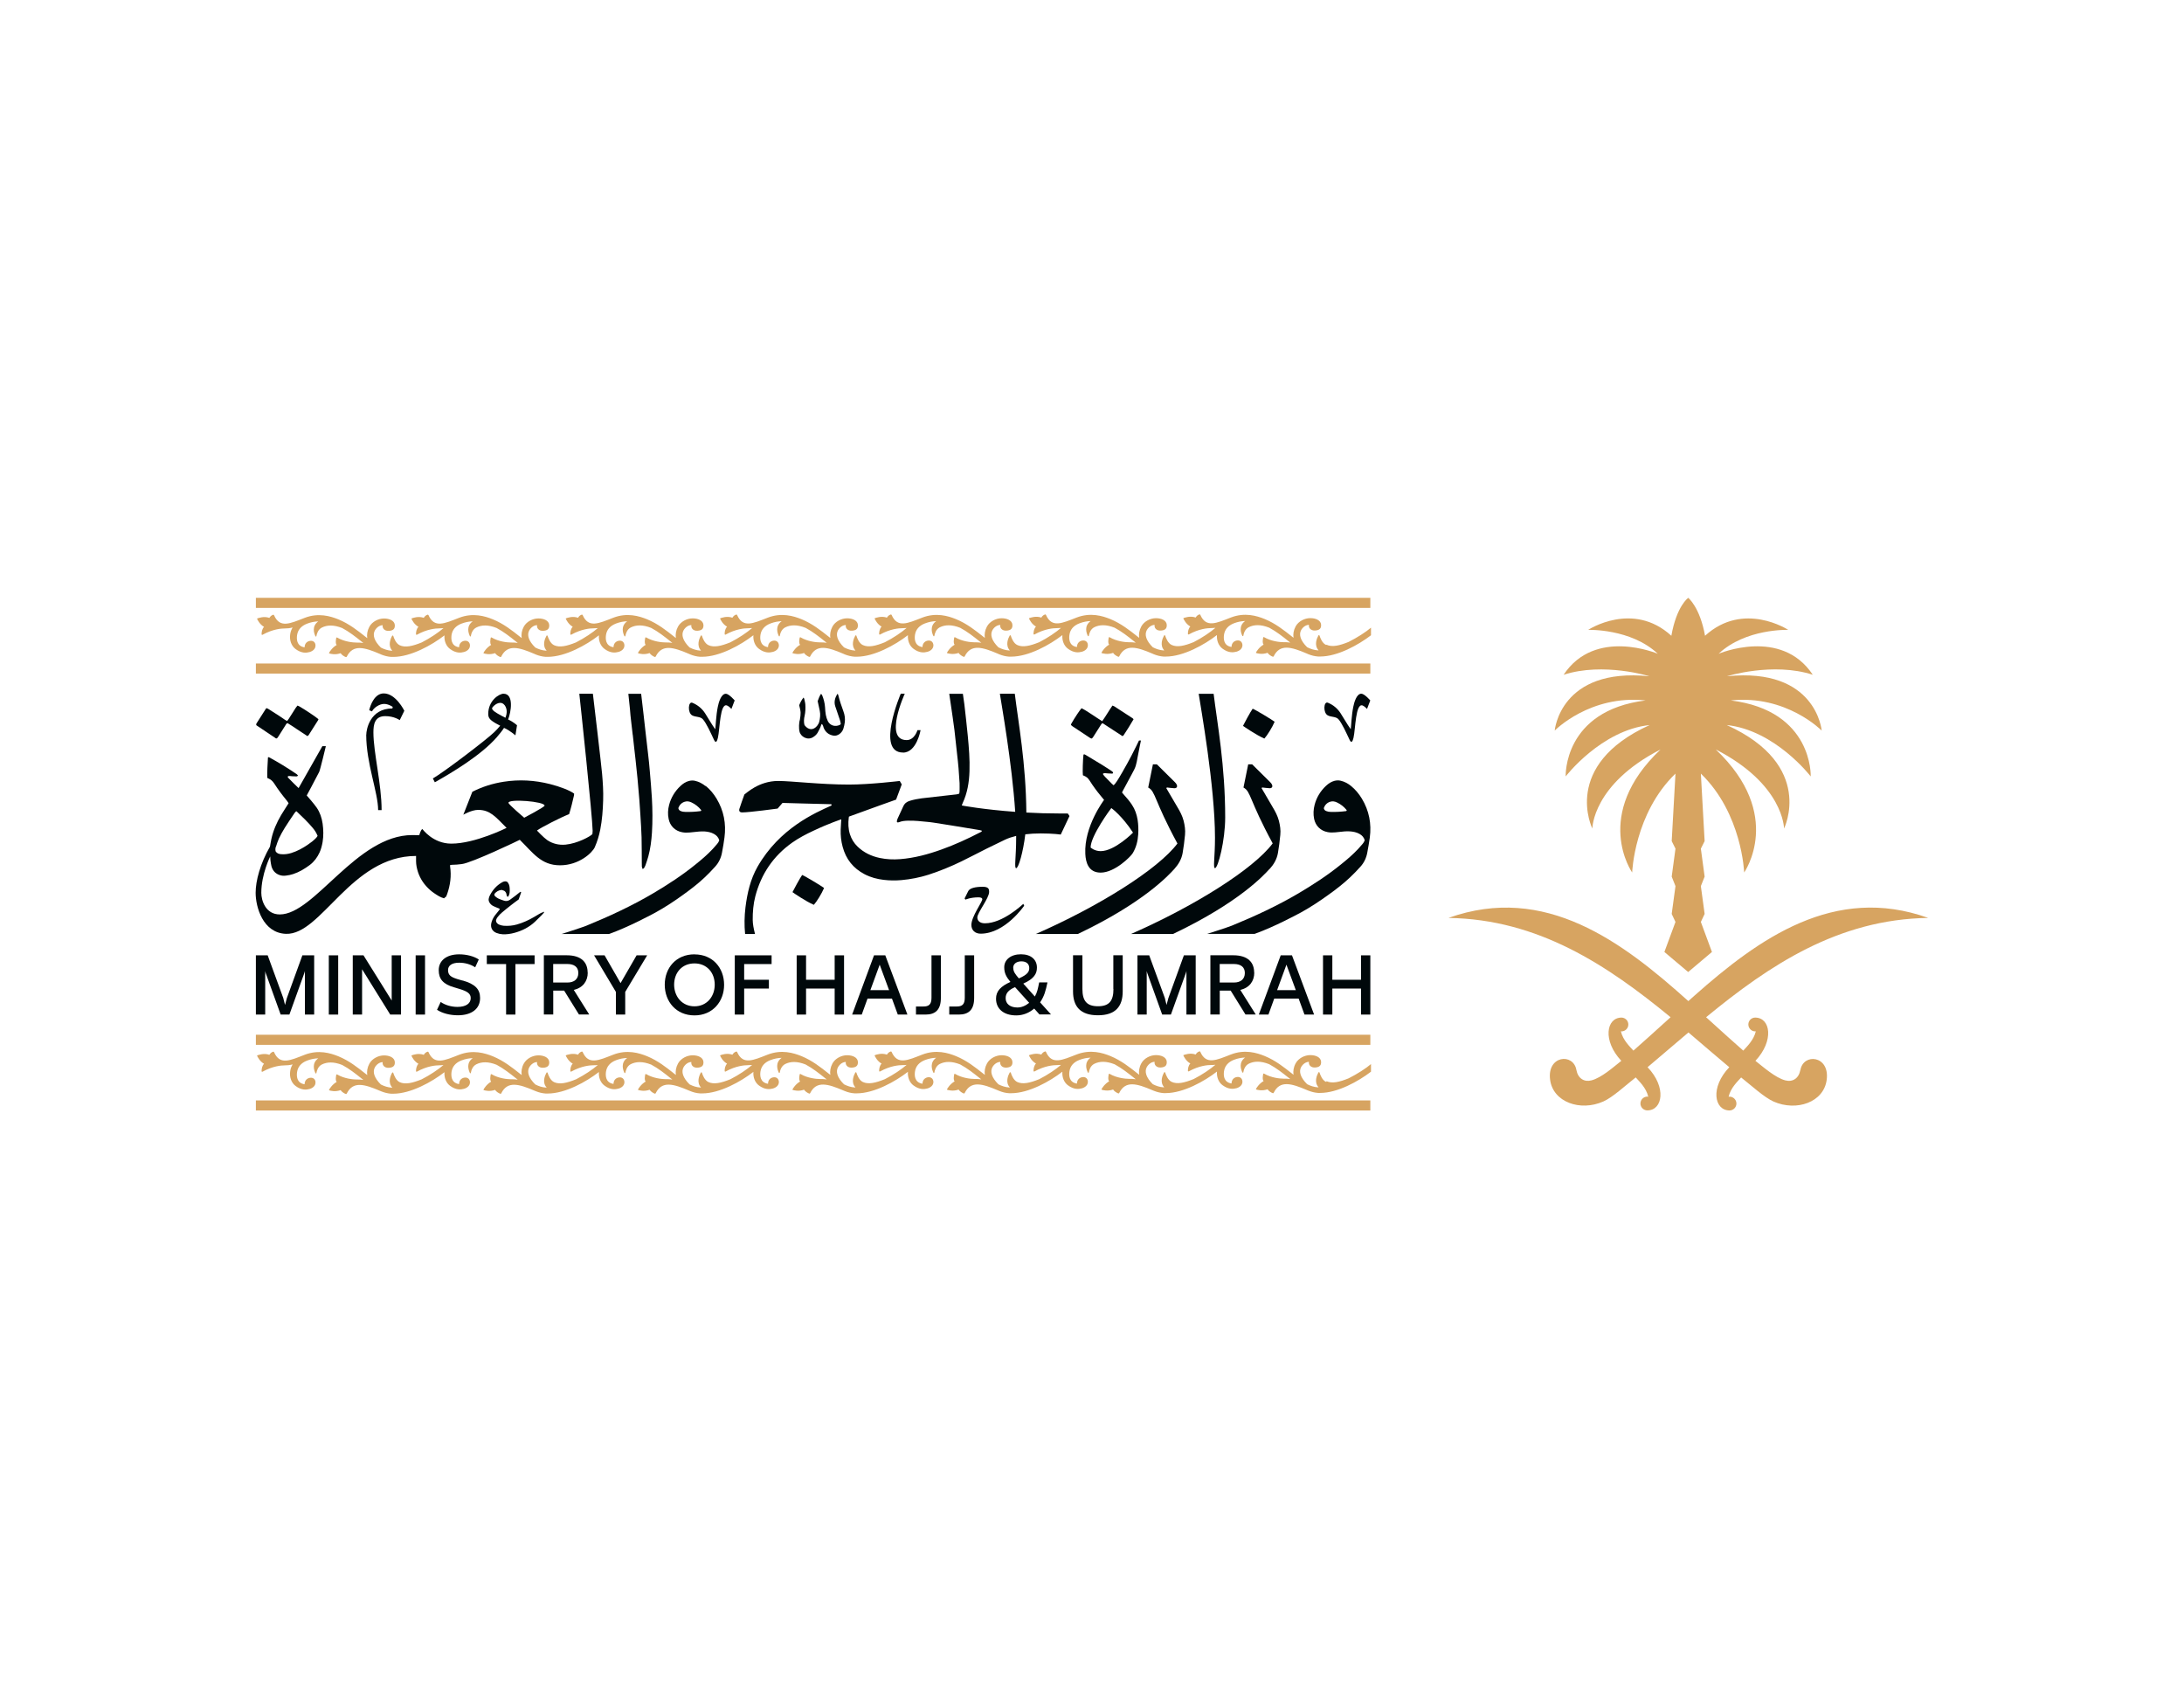 <?xml version="1.0" encoding="UTF-8"?>
<svg id="Layer_1" xmlns="http://www.w3.org/2000/svg" version="1.1" viewBox="0 0 370.17 289.53">
  <!-- Generator: Adobe Illustrator 29.8.2, SVG Export Plug-In . SVG Version: 2.1.1 Build 3)  -->
  <defs>
    <style>
      .st0, .st1 {
        fill-rule: evenodd;
      }

      .st0, .st2 {
        fill: #00080b;
      }

      .st3, .st1 {
        fill: #d7a461;
      }
    </style>
  </defs>
  <g>
    <rect class="st3" x="43.37" y="186.5" width="188.89" height="1.71"/>
    <rect class="st3" x="43.37" y="175.37" width="188.89" height="1.71"/>
    <path class="st1" d="M224.8,183.35h-.07c-.62-.29-.95-1.15-1.08-1.57-.03-.09-.15-.1-.19-.02-.26.47-.78,1.64.03,2.52h-.13c-.63-.04-1.22-.23-1.81-.53-1.15-1.13-1.43-2.14-1.02-2.9.3-.53.82-.89,1.33-.89-.1.49.29,1,1.03.96s1.08-.34,1.02-1.02c-.07-.71-.89-1.08-1.83-1.08s-2,.52-2.48,1.4c-.36.67-.45,1.34-.36,1.93-.1-.08-.21-.17-.32-.25-1.29-1.02-2.74-2.18-4.57-2.93-1.33-.54-3.37-1.16-5.71-.26-2.48.96-4.21,1.82-5.2-.45-.03-.07-.1-.1-.16-.07-.27.1-.45.24-.63.53-.9-.33-1.86.02-2.06.1-.02,0-.04.04-.02.06.08.18.45.95,1.18,1.36-.3.3-.42.81-.41,1.24,0,.08.09.13.16.09,1.75-.97,3.21-1.07,3.74-1.07.26,0,.5-.01.76-.04-.88.75-2.22,1.67-3.69,2.42-1.56.63-2.79.92-3.74.47-.62-.3-.95-1.16-1.08-1.57-.03-.09-.15-.1-.19-.02-.26.47-.78,1.64.03,2.52h-.13c-.63-.04-1.22-.23-1.81-.53-1.15-1.13-1.43-2.14-1.02-2.9.3-.53.82-.89,1.33-.89-.1.49.29,1,1.03.96s1.08-.34,1.02-1.02c-.07-.71-.89-1.08-1.83-1.08s-2,.52-2.48,1.4c-.36.67-.45,1.34-.36,1.93-.1-.08-.21-.17-.32-.25-1.29-1.02-2.75-2.18-4.57-2.93-1.33-.54-3.36-1.16-5.71-.26-2.48.96-4.21,1.82-5.2-.44-.03-.07-.1-.1-.16-.07-.27.1-.45.24-.63.53-.9-.33-1.86.02-2.06.1-.02,0-.03.04-.02.06.08.19.44.95,1.18,1.36-.3.3-.42.81-.42,1.25,0,.08.09.13.16.09,1.75-.97,3.21-1.07,3.74-1.07.26,0,.5-.02.76-.04-.88.75-2.22,1.67-3.69,2.42-1.56.63-2.79.92-3.74.47-.62-.3-.95-1.16-1.08-1.57-.02-.09-.14-.1-.19-.02-.26.47-.78,1.64.03,2.52h-.13c-.63-.04-1.22-.23-1.81-.53-1.15-1.14-1.43-2.14-1.02-2.9.29-.53.82-.89,1.34-.89-.1.49.29,1,1.03.96s1.08-.34,1.02-1.02c-.07-.71-.89-1.08-1.83-1.08s-2,.52-2.48,1.4c-.36.67-.45,1.33-.36,1.93-.1-.08-.22-.17-.32-.25-1.29-1.02-2.74-2.18-4.57-2.93-1.33-.54-3.37-1.16-5.71-.26-2.48.96-4.21,1.82-5.2-.45-.03-.07-.1-.1-.17-.07-.27.1-.45.24-.63.53-.9-.33-1.86.01-2.06.1-.02,0-.03.04-.02.06.08.19.45.95,1.18,1.36-.3.3-.42.81-.42,1.24,0,.08.09.13.16.09,1.75-.97,3.21-1.07,3.74-1.07.26,0,.5-.01.76-.04-.87.75-2.22,1.67-3.69,2.42-1.56.63-2.79.92-3.74.47-.62-.3-.95-1.16-1.08-1.57-.02-.09-.14-.1-.19-.02-.26.47-.78,1.64.03,2.52h-.13c-.63-.04-1.22-.23-1.81-.53-1.15-1.13-1.43-2.14-1.02-2.9.3-.53.82-.89,1.33-.89-.11.49.28,1,1.02.96s1.08-.34,1.02-1.02c-.07-.71-.89-1.08-1.83-1.08s-2,.52-2.48,1.4c-.36.67-.45,1.33-.36,1.93-.1-.08-.22-.17-.32-.25-1.29-1.02-2.74-2.18-4.57-2.93-1.33-.54-3.37-1.16-5.71-.26-2.48.96-4.21,1.82-5.2-.44-.03-.07-.1-.1-.17-.07-.27.1-.45.24-.63.53-.91-.33-1.86.01-2.06.1-.02,0-.03.04-.02.06.08.19.44.95,1.18,1.36-.3.3-.42.81-.41,1.24,0,.08.09.13.16.09,1.75-.97,3.21-1.07,3.74-1.07.26,0,.5-.02.76-.04-.88.75-2.22,1.67-3.69,2.42-1.56.63-2.79.92-3.74.47-.62-.3-.96-1.16-1.08-1.57-.03-.09-.15-.1-.19-.02-.26.47-.77,1.64.03,2.52h-.13c-.63-.04-1.22-.23-1.81-.53-1.15-1.14-1.43-2.14-1.02-2.9.3-.53.82-.89,1.33-.89-.1.49.29,1,1.02.96.74-.04,1.08-.34,1.02-1.02-.07-.71-.89-1.08-1.83-1.08s-2,.52-2.48,1.4c-.36.67-.45,1.33-.36,1.93-.1-.08-.21-.17-.32-.25-1.29-1.02-2.74-2.18-4.57-2.93-1.33-.54-3.37-1.16-5.71-.26-2.48.96-4.21,1.82-5.2-.45-.03-.07-.1-.1-.16-.07-.27.1-.45.24-.62.53-.91-.33-1.86.02-2.06.1-.02,0-.03.04-.02.06.08.18.45.95,1.18,1.36-.3.3-.42.81-.41,1.25,0,.08.09.13.16.09,1.75-.97,3.21-1.07,3.74-1.07.26,0,.5-.01.76-.04-.87.75-2.22,1.67-3.69,2.42-1.56.63-2.79.92-3.74.47-.62-.3-.95-1.16-1.08-1.57-.03-.09-.15-.1-.19-.02-.26.47-.78,1.64.03,2.52h-.13c-.63-.04-1.22-.23-1.8-.53-1.15-1.13-1.44-2.14-1.02-2.9.3-.53.82-.89,1.33-.89-.1.49.29,1,1.03.96s1.08-.34,1.02-1.02c-.07-.71-.89-1.08-1.83-1.08s-2,.52-2.48,1.4c-.36.67-.45,1.34-.35,1.94-.1-.08-.21-.17-.32-.25-1.29-1.02-2.74-2.18-4.57-2.93-1.33-.54-3.37-1.16-5.71-.26-2.48.96-4.21,1.82-5.2-.45-.03-.07-.1-.1-.17-.07-.27.1-.45.24-.63.53-.9-.33-1.86.01-2.06.1-.02,0-.03.04-.02.06.08.19.44.95,1.18,1.36-.3.3-.42.81-.42,1.24,0,.08.09.13.16.09,1.75-.97,3.21-1.07,3.74-1.07.26,0,.51-.02.76-.05-.88.75-2.22,1.67-3.69,2.42-1.56.63-2.79.92-3.74.48-.62-.3-.95-1.16-1.08-1.57-.03-.09-.14-.1-.19-.02-.27.47-.78,1.64.03,2.52h-.13c-.63-.04-1.22-.23-1.81-.53-1.15-1.13-1.43-2.14-1.02-2.9.3-.53.82-.89,1.33-.89-.1.49.29,1,1.03.96s1.08-.34,1.02-1.02c-.07-.71-.89-1.08-1.83-1.08s-2,.52-2.48,1.4c-.36.67-.45,1.33-.36,1.93-.1-.08-.21-.17-.32-.25-1.29-1.02-2.74-2.18-4.57-2.93-1.33-.54-3.37-1.16-5.71-.26-2.48.96-4.21,1.82-5.2-.45-.03-.07-.1-.1-.16-.07-.27.1-.45.24-.63.53-.9-.33-1.86.02-2.06.1-.02,0-.03.04-.02.06.08.18.45.95,1.18,1.36-.3.3-.42.81-.42,1.25,0,.08.09.13.16.09,1.75-.97,3.21-1.07,3.74-1.07.47,0,.9-.04,1.36-.17-.21.36-.36.75-.41,1.16-.15.99.2,1.98.93,2.51,1,.73,1.79.65,2.35.5.56-.16,1.02-.54,1.01-1.12,0-.5-.37-.88-.97-.77-.41.07-.87.39-.88,1.09-1.41-.21-1.36-1.49-1.27-2.09.13-.85.67-1.53,1.68-1.92.67-.26,1.31-.37,1.91-.39-1.13.81-.73,2-.48,2.52.04.07.15.06.16-.02.07-.39.27-1.12.92-1.45.87-.44,2.01-.5,3.46.08,1.21.65,2.25,1.47,3.26,2.28.1.08.21.17.32.25-.4-.07-.76-.07-1.18-.07-.53,0-2.05-.13-3.26-.85-.07-.04-.15,0-.16.09-.07.46-.15.9.08,1.17-.73.41-1.23,1.17-1.3,1.36,0,.02,0,.05.02.06.21.08,1.04.3,1.95-.03.17.29.6.56.88.66.07.02.13,0,.16-.08,1.06-2.16,3.02-1.57,5.6-.47.09.04.18.08.27.11.53.21,1.07.35,1.65.39h.36c2.98,0,6.57-2.01,8.68-3.65-.07.93.27,1.82.96,2.32,1,.73,1.79.65,2.35.5.56-.16,1.02-.54,1.01-1.12-.01-.5-.37-.88-.97-.77-.41.07-.87.39-.87,1.09-1.41-.21-1.36-1.49-1.28-2.09.13-.85.67-1.54,1.68-1.92.67-.26,1.31-.37,1.91-.39-1.14.81-.73,2-.48,2.52.04.07.15.06.16-.02.06-.39.27-1.12.92-1.45.87-.44,2.01-.5,3.45.08,1.21.65,2.25,1.47,3.26,2.27.1.08.22.17.32.25-.4-.07-.76-.07-1.18-.07-.53,0-2.05-.13-3.25-.85-.07-.04-.15,0-.16.09-.07.46-.15.9.08,1.17-.73.41-1.23,1.17-1.3,1.36,0,.02,0,.05.02.06.21.08,1.04.3,1.95-.03.17.29.6.56.88.66.07.02.13,0,.16-.07,1.06-2.16,3.02-1.57,5.6-.47.09.04.18.08.27.11.53.21,1.07.35,1.65.39h.36c2.99,0,6.57-2.01,8.68-3.65-.08.93.27,1.82.96,2.32,1,.73,1.79.65,2.35.5.56-.16,1.02-.54,1.01-1.12-.02-.5-.37-.88-.97-.77-.41.07-.87.39-.88,1.09-1.41-.21-1.36-1.49-1.27-2.09.13-.85.67-1.53,1.68-1.92.67-.26,1.31-.37,1.91-.39-1.13.81-.73,2-.47,2.52.04.08.16.06.16-.02.07-.39.27-1.12.92-1.45.87-.44,2.01-.5,3.46.08,1.21.65,2.25,1.47,3.26,2.28.1.08.22.17.32.25-.4-.07-.76-.07-1.18-.07-.53,0-2.05-.13-3.26-.85-.07-.04-.15,0-.16.09-.07.46-.15.9.08,1.17-.73.41-1.23,1.17-1.3,1.36,0,.02,0,.05.02.06.21.08,1.05.3,1.95-.03.17.29.6.56.87.66.07.02.13,0,.16-.07,1.06-2.16,3.02-1.57,5.6-.47.09.04.18.08.27.11.53.22,1.07.35,1.65.39h.36c2.98,0,6.57-2.01,8.68-3.65-.07.93.27,1.82.96,2.32,1,.73,1.79.65,2.35.5.56-.16,1.02-.54,1.01-1.12-.02-.5-.37-.88-.97-.77-.41.07-.87.39-.87,1.09-1.41-.22-1.37-1.49-1.28-2.09.13-.85.67-1.54,1.68-1.92.67-.26,1.31-.37,1.91-.39-1.13.81-.73,2-.48,2.52.04.07.15.06.16-.02.06-.39.27-1.12.92-1.45.87-.44,2.01-.5,3.46.08,1.21.65,2.25,1.48,3.26,2.28.1.08.22.17.32.25-.4-.07-.76-.07-1.18-.07-.53,0-2.05-.13-3.25-.84-.07-.05-.15,0-.16.09-.08.46-.15.9.08,1.17-.73.41-1.23,1.17-1.3,1.36,0,.02,0,.05.02.06.21.08,1.04.3,1.95-.03.17.29.6.56.87.66.07.02.13,0,.16-.07,1.06-2.16,3.02-1.57,5.6-.47.09.04.18.08.27.11.53.22,1.08.35,1.66.39h.36c2.98,0,6.57-2.01,8.68-3.65-.07.93.27,1.82.96,2.32,1,.73,1.79.65,2.35.5.56-.16,1.02-.54,1.01-1.12-.02-.5-.37-.87-.97-.77-.41.08-.87.39-.88,1.09-1.41-.22-1.36-1.49-1.27-2.09.13-.85.67-1.53,1.68-1.92.67-.26,1.31-.37,1.91-.39-1.13.81-.73,2-.47,2.52.04.07.16.06.16-.02.07-.39.27-1.12.92-1.45.87-.44,2.01-.5,3.46.08,1.21.65,2.25,1.48,3.26,2.28.1.08.22.17.32.25-.4-.07-.76-.07-1.18-.07-.54,0-2.05-.13-3.26-.85-.07-.04-.15,0-.16.09-.07.46-.15.9.08,1.17-.73.41-1.23,1.17-1.3,1.36,0,.02,0,.05.02.06.21.08,1.05.3,1.95-.03.17.29.6.56.87.66.07.02.13,0,.16-.07,1.06-2.16,3.02-1.57,5.6-.47.09.04.18.08.27.11.53.22,1.07.35,1.65.39h.36c2.98,0,6.57-2.01,8.68-3.65-.07.93.27,1.82.96,2.32,1,.73,1.79.65,2.35.5.56-.16,1.02-.54,1.01-1.12,0-.5-.37-.88-.97-.77-.41.07-.87.39-.88,1.09-1.41-.22-1.36-1.49-1.27-2.09.13-.85.66-1.53,1.68-1.92.67-.26,1.31-.37,1.91-.39-1.13.81-.73,2-.47,2.52.04.07.16.06.16-.02.07-.39.27-1.12.92-1.45.87-.44,2.01-.5,3.46.08,1.21.65,2.25,1.48,3.26,2.28.1.08.22.17.32.25-.4-.07-.76-.07-1.18-.07-.53,0-2.05-.13-3.25-.84-.07-.04-.15,0-.16.09-.07.46-.15.9.08,1.17-.73.41-1.23,1.17-1.3,1.36,0,.02,0,.05.02.06.21.08,1.05.3,1.95-.03.17.29.6.56.88.66.07.02.13,0,.16-.08,1.06-2.16,3.02-1.57,5.6-.47.09.04.18.08.27.11.53.21,1.07.35,1.65.39h.36c2.98,0,6.57-2.01,8.68-3.65-.07.93.27,1.82.96,2.32,1,.73,1.79.65,2.35.5.56-.16,1.02-.54,1.01-1.12-.02-.5-.37-.88-.97-.77-.41.07-.87.39-.88,1.09-1.41-.22-1.36-1.49-1.27-2.09.13-.85.67-1.53,1.67-1.92.67-.26,1.31-.37,1.91-.39-1.13.81-.73,2-.47,2.52.04.07.15.06.16-.02.06-.39.27-1.12.92-1.45.87-.44,2.01-.5,3.46.08,1.21.65,2.25,1.47,3.26,2.27.1.08.22.17.32.25-.4-.07-.76-.07-1.18-.07-.53,0-2.05-.13-3.26-.85-.07-.04-.15,0-.16.09-.07.46-.15.9.08,1.17-.73.41-1.23,1.17-1.3,1.36,0,.02,0,.05.02.06.21.08,1.05.3,1.95-.03.17.29.6.56.88.66.07.02.13,0,.16-.07,1.06-2.16,3.02-1.57,5.6-.47.09.04.18.08.27.11.53.21,1.08.35,1.65.39h.36c2.95,0,6.49-1.97,8.61-3.6v-1.29c-.88.75-2.31,1.67-3.8,2.42-1.56.63-2.79.92-3.74.48l-.03.11Z"/>
    <rect class="st3" x="43.37" y="112.45" width="188.89" height="1.71"/>
    <rect class="st3" x="43.37" y="101.32" width="188.89" height="1.71"/>
    <path class="st1" d="M224.8,109.29h-.07c-.62-.29-.95-1.15-1.08-1.57-.03-.09-.15-.1-.19-.02-.26.47-.78,1.64.03,2.52h-.13c-.63-.04-1.22-.23-1.81-.53-1.15-1.13-1.43-2.14-1.02-2.9.3-.53.82-.89,1.33-.89-.1.49.29,1,1.03.96s1.08-.34,1.02-1.02c-.07-.71-.89-1.08-1.83-1.08s-2,.52-2.48,1.4c-.36.67-.45,1.33-.36,1.93-.1-.08-.21-.17-.32-.25-1.29-1.02-2.74-2.18-4.57-2.93-1.33-.54-3.37-1.16-5.71-.26-2.48.96-4.21,1.82-5.2-.45-.03-.07-.1-.1-.16-.07-.27.1-.45.24-.63.53-.9-.33-1.86.02-2.06.1-.02,0-.04.04-.02.06.08.18.45.95,1.18,1.36-.3.3-.42.81-.41,1.25,0,.08.09.13.16.09,1.75-.97,3.21-1.07,3.74-1.07.26,0,.5-.02.76-.04-.88.75-2.22,1.67-3.69,2.42-1.56.63-2.79.92-3.74.47-.62-.3-.95-1.16-1.08-1.57-.03-.09-.15-.1-.19-.02-.26.47-.78,1.64.03,2.52h-.13c-.63-.04-1.22-.23-1.81-.53-1.15-1.13-1.43-2.14-1.02-2.9.3-.53.82-.89,1.33-.89-.1.49.29,1,1.03.96s1.08-.34,1.02-1.02c-.07-.71-.89-1.08-1.83-1.08s-2,.52-2.48,1.4c-.36.67-.45,1.33-.36,1.93-.1-.08-.21-.17-.32-.25-1.29-1.02-2.75-2.18-4.57-2.93-1.33-.54-3.36-1.16-5.71-.26-2.48.96-4.21,1.82-5.2-.45-.03-.07-.1-.1-.16-.07-.27.1-.45.24-.63.53-.9-.33-1.86.02-2.06.1-.02,0-.03.04-.02.06.08.18.44.95,1.18,1.36-.3.3-.42.81-.42,1.25,0,.08.09.13.16.09,1.75-.97,3.21-1.07,3.74-1.07.26,0,.5-.02.76-.04-.88.75-2.22,1.67-3.69,2.42-1.56.63-2.79.92-3.74.47-.62-.3-.95-1.16-1.08-1.57-.02-.09-.14-.1-.19-.02-.26.47-.78,1.64.03,2.52h-.13c-.63-.04-1.22-.23-1.81-.53-1.15-1.13-1.43-2.14-1.02-2.9.29-.53.82-.89,1.34-.89-.1.49.29,1,1.03.96s1.08-.34,1.02-1.02c-.07-.71-.89-1.08-1.83-1.08s-2,.52-2.48,1.4c-.36.67-.45,1.33-.36,1.93-.1-.08-.22-.17-.32-.25-1.29-1.02-2.74-2.18-4.57-2.93-1.33-.54-3.37-1.16-5.71-.26-2.48.96-4.21,1.82-5.2-.45-.03-.07-.1-.1-.17-.07-.27.1-.45.24-.63.53-.9-.33-1.86.02-2.06.1-.02,0-.03.04-.02.06.08.18.45.95,1.18,1.36-.3.3-.42.81-.42,1.25,0,.08.09.13.16.09,1.75-.97,3.21-1.07,3.74-1.07.26,0,.5-.02.76-.04-.87.75-2.22,1.67-3.69,2.42-1.56.63-2.79.92-3.74.47-.62-.3-.95-1.16-1.08-1.57-.02-.09-.14-.1-.19-.02-.26.47-.78,1.64.03,2.52h-.13c-.63-.04-1.22-.23-1.81-.53-1.15-1.13-1.43-2.14-1.02-2.9.3-.53.82-.89,1.33-.89-.11.49.28,1,1.02.96s1.08-.34,1.02-1.02c-.07-.71-.89-1.08-1.83-1.08s-2,.52-2.48,1.4c-.36.67-.45,1.33-.36,1.93-.1-.08-.22-.17-.32-.25-1.29-1.02-2.74-2.18-4.57-2.93-1.33-.54-3.37-1.16-5.71-.26-2.48.96-4.21,1.82-5.2-.45-.03-.07-.1-.1-.17-.07-.27.1-.45.24-.63.53-.91-.33-1.86.02-2.06.1-.02,0-.03.04-.02.06.08.18.44.95,1.18,1.36-.3.3-.42.81-.41,1.25,0,.08.09.13.16.09,1.75-.97,3.21-1.07,3.74-1.07.26,0,.5-.02.76-.04-.88.75-2.22,1.67-3.69,2.42-1.56.63-2.79.92-3.74.47-.62-.3-.96-1.16-1.08-1.57-.03-.09-.15-.1-.19-.02-.26.47-.77,1.64.03,2.52h-.13c-.63-.04-1.22-.23-1.81-.53-1.15-1.13-1.43-2.14-1.02-2.9.3-.53.82-.89,1.33-.89-.1.49.29,1,1.02.96.74-.04,1.08-.34,1.02-1.02-.07-.71-.89-1.08-1.83-1.08s-2,.52-2.48,1.4c-.36.67-.45,1.33-.36,1.93-.1-.08-.21-.17-.32-.25-1.29-1.02-2.74-2.18-4.57-2.93-1.33-.54-3.37-1.16-5.71-.26-2.48.96-4.21,1.82-5.2-.45-.03-.07-.1-.1-.16-.07-.27.1-.45.24-.62.53-.91-.33-1.86.02-2.06.1-.02,0-.03.04-.02.06.08.18.45.95,1.18,1.36-.3.3-.42.81-.41,1.25,0,.08.09.13.16.09,1.75-.97,3.21-1.07,3.74-1.07.26,0,.5-.02.76-.04-.87.75-2.22,1.67-3.69,2.42-1.56.63-2.79.92-3.74.47-.62-.3-.95-1.16-1.08-1.57-.03-.09-.15-.1-.19-.02-.26.47-.78,1.64.03,2.52h-.13c-.63-.04-1.22-.23-1.8-.53-1.15-1.13-1.44-2.14-1.02-2.9.3-.53.82-.89,1.33-.89-.1.49.29,1,1.03.96s1.08-.34,1.02-1.02c-.07-.71-.89-1.08-1.83-1.08s-2,.52-2.48,1.4c-.36.67-.45,1.33-.35,1.93-.1-.08-.21-.17-.32-.25-1.29-1.02-2.74-2.18-4.57-2.93-1.33-.54-3.37-1.16-5.71-.26-2.48.96-4.21,1.82-5.2-.45-.03-.07-.1-.1-.17-.07-.27.1-.45.24-.63.53-.9-.33-1.86.02-2.06.1-.02,0-.03.04-.02.06.08.18.44.95,1.18,1.36-.3.3-.42.81-.42,1.25,0,.08.09.13.16.09,1.75-.97,3.21-1.07,3.74-1.07.26,0,.51-.02.76-.04-.88.75-2.22,1.67-3.69,2.42-1.56.63-2.79.92-3.74.47-.62-.3-.95-1.16-1.08-1.57-.03-.09-.14-.1-.19-.02-.27.47-.78,1.64.03,2.52h-.13c-.63-.04-1.22-.23-1.81-.53-1.15-1.13-1.43-2.14-1.02-2.9.3-.53.82-.89,1.33-.89-.1.49.29,1,1.03.96s1.08-.34,1.02-1.02c-.07-.71-.89-1.08-1.83-1.08s-2,.52-2.48,1.4c-.36.67-.45,1.33-.36,1.93-.1-.08-.21-.17-.32-.25-1.29-1.02-2.74-2.18-4.57-2.93-1.33-.54-3.37-1.16-5.71-.26-2.48.96-4.21,1.82-5.2-.45-.03-.07-.1-.1-.16-.07-.27.1-.45.24-.63.53-.9-.33-1.86.02-2.06.1-.02,0-.03.04-.02.06.08.18.45.95,1.18,1.36-.3.3-.42.81-.42,1.25,0,.08.09.13.16.09,1.75-.97,3.21-1.07,3.74-1.07.47,0,.9-.04,1.36-.17-.21.36-.36.75-.41,1.16-.15.99.2,1.98.93,2.51,1,.73,1.79.65,2.35.5.56-.16,1.02-.54,1.01-1.12,0-.5-.37-.88-.97-.77-.41.07-.87.39-.88,1.09-1.41-.21-1.36-1.49-1.27-2.09.13-.85.67-1.53,1.68-1.92.67-.26,1.31-.37,1.91-.39-1.13.81-.73,2-.48,2.52.04.07.15.06.16-.02.07-.39.27-1.12.92-1.45.87-.44,2.01-.5,3.46.08,1.21.65,2.25,1.47,3.26,2.28.1.08.21.17.32.25-.4-.07-.76-.07-1.18-.07-.53,0-2.05-.13-3.26-.85-.07-.04-.15,0-.16.09-.07.46-.15.9.08,1.17-.73.41-1.23,1.17-1.3,1.36,0,.02,0,.05.02.06.21.08,1.04.3,1.95-.03.17.29.6.56.88.66.07.02.13,0,.16-.07,1.06-2.16,3.02-1.57,5.6-.47.09.04.18.08.27.12.53.21,1.07.35,1.65.39h.36c2.98,0,6.57-2.01,8.68-3.65-.07.93.27,1.82.96,2.32,1,.73,1.79.65,2.35.5.56-.16,1.02-.54,1.01-1.12-.01-.5-.37-.88-.97-.77-.41.07-.87.39-.87,1.09-1.41-.21-1.36-1.49-1.28-2.09.13-.85.67-1.53,1.68-1.92.67-.26,1.31-.37,1.91-.39-1.14.81-.73,2-.48,2.52.04.07.15.06.16-.02.06-.39.27-1.12.92-1.45.87-.44,2.01-.5,3.45.08,1.21.65,2.25,1.47,3.26,2.28.1.08.22.17.32.25-.4-.07-.76-.07-1.18-.07-.53,0-2.05-.13-3.25-.85-.07-.04-.15,0-.16.09-.07.46-.15.9.08,1.17-.73.41-1.23,1.17-1.3,1.36,0,.02,0,.05.02.06.21.08,1.04.3,1.95-.03.17.29.6.56.88.66.07.02.13,0,.16-.07,1.06-2.16,3.02-1.57,5.6-.47.09.04.18.08.27.12.53.21,1.07.35,1.65.39h.36c2.99,0,6.57-2.01,8.68-3.65-.08.93.27,1.82.96,2.32,1,.73,1.79.65,2.35.5.56-.16,1.02-.54,1.01-1.12-.02-.5-.37-.88-.97-.77-.41.07-.87.39-.88,1.09-1.41-.21-1.36-1.49-1.27-2.09.13-.85.67-1.53,1.68-1.92.67-.26,1.31-.37,1.91-.39-1.13.81-.73,2-.47,2.52.04.07.16.06.16-.02.07-.39.27-1.12.92-1.45.87-.44,2.01-.5,3.46.08,1.21.65,2.25,1.47,3.26,2.28.1.08.22.17.32.25-.4-.07-.76-.07-1.18-.07-.53,0-2.05-.13-3.26-.85-.07-.04-.15,0-.16.09-.07.46-.15.9.08,1.17-.73.41-1.23,1.17-1.3,1.36,0,.02,0,.05.02.06.21.08,1.05.3,1.95-.03.17.29.6.56.87.66.07.02.13,0,.16-.07,1.06-2.16,3.02-1.57,5.6-.47.09.04.18.08.27.12.53.21,1.07.35,1.65.39h.36c2.98,0,6.57-2.01,8.68-3.65-.07.93.27,1.82.96,2.32,1,.73,1.79.65,2.35.5.56-.16,1.02-.54,1.01-1.12-.02-.5-.37-.88-.97-.77-.41.07-.87.39-.87,1.09-1.41-.21-1.37-1.49-1.28-2.09.13-.85.67-1.53,1.68-1.92.67-.26,1.31-.37,1.91-.39-1.13.81-.73,2-.48,2.52.04.07.15.06.16-.02.06-.39.27-1.12.92-1.45.87-.44,2.01-.5,3.46.08,1.21.65,2.25,1.47,3.26,2.28.1.08.22.17.32.25-.4-.07-.76-.07-1.18-.07-.53,0-2.05-.13-3.25-.85-.07-.04-.15,0-.16.09-.08.46-.15.9.08,1.17-.73.41-1.23,1.17-1.3,1.36,0,.02,0,.05.02.06.21.08,1.04.3,1.95-.03.17.29.6.56.87.66.07.02.13,0,.16-.07,1.06-2.16,3.02-1.57,5.6-.47.09.04.18.08.27.12.53.21,1.08.35,1.66.39h.36c2.98,0,6.57-2.01,8.68-3.65-.07.93.27,1.82.96,2.32,1,.73,1.79.65,2.35.5.56-.16,1.02-.54,1.01-1.12-.02-.5-.37-.88-.97-.77-.41.07-.87.39-.88,1.09-1.41-.21-1.36-1.49-1.27-2.09.13-.85.67-1.53,1.68-1.92.67-.26,1.31-.37,1.91-.39-1.13.81-.73,2-.47,2.52.04.07.16.06.16-.02.07-.39.27-1.12.92-1.45.87-.44,2.01-.5,3.46.08,1.21.65,2.25,1.47,3.26,2.28.1.08.22.17.32.25-.4-.07-.76-.07-1.18-.07-.54,0-2.05-.13-3.26-.85-.07-.04-.15,0-.16.09-.07.46-.15.9.08,1.17-.73.41-1.23,1.17-1.3,1.36,0,.02,0,.05.02.06.21.08,1.05.3,1.95-.03.17.29.6.56.87.66.07.02.13,0,.16-.07,1.06-2.16,3.02-1.57,5.6-.47.09.04.18.08.27.12.53.21,1.07.35,1.65.39h.36c2.98,0,6.57-2.01,8.68-3.65-.07.93.27,1.82.96,2.32,1,.73,1.79.65,2.35.5.56-.16,1.02-.54,1.01-1.12,0-.5-.37-.88-.97-.77-.41.07-.87.39-.88,1.09-1.41-.21-1.36-1.49-1.27-2.09.13-.85.66-1.53,1.68-1.92.67-.26,1.31-.37,1.91-.39-1.13.81-.73,2-.47,2.52.04.07.16.06.16-.02.07-.39.27-1.12.92-1.45.87-.44,2.01-.5,3.46.08,1.21.65,2.25,1.47,3.26,2.28.1.08.22.17.32.25-.4-.07-.76-.07-1.18-.07-.53,0-2.05-.13-3.25-.85-.07-.04-.15,0-.16.09-.07.46-.15.9.08,1.17-.73.41-1.23,1.17-1.3,1.36,0,.02,0,.05.02.06.21.08,1.05.3,1.95-.03.17.29.6.56.88.66.07.02.13,0,.16-.07,1.06-2.16,3.02-1.57,5.6-.47.09.04.18.08.27.12.53.21,1.07.35,1.65.39h.36c2.98,0,6.57-2.01,8.68-3.65-.07.93.27,1.82.96,2.32,1,.73,1.79.65,2.35.5.56-.16,1.02-.54,1.01-1.12-.02-.5-.37-.88-.97-.77-.41.07-.87.39-.88,1.09-1.41-.21-1.36-1.49-1.27-2.09.13-.85.67-1.53,1.67-1.92.67-.26,1.31-.37,1.91-.39-1.13.81-.73,2-.47,2.52.04.07.15.06.16-.02.06-.39.27-1.12.92-1.45.87-.44,2.01-.5,3.46.08,1.21.65,2.25,1.47,3.26,2.28.1.08.22.17.32.25-.4-.07-.76-.07-1.18-.07-.53,0-2.05-.13-3.26-.85-.07-.04-.15,0-.16.09-.07.46-.15.9.08,1.17-.73.41-1.23,1.17-1.3,1.36,0,.02,0,.05.02.06.21.08,1.05.3,1.95-.03.17.29.6.56.88.66.07.02.13,0,.16-.07,1.06-2.16,3.02-1.57,5.6-.47.09.04.18.08.27.12.53.21,1.08.35,1.65.39h.36c2.95,0,6.49-1.97,8.61-3.6v-1.29c-.88.75-2.31,1.67-3.8,2.42-1.56.63-2.79.92-3.74.47l-.03.02Z"/>
    <path class="st1" d="M263.51,123.82h0s5.98-6.12,15.41-5.11c-14.01,1.73-13.55,12.88-13.55,12.88,0,0,6.01-7.84,14.23-8.71-15.04,6.84-9.71,17.54-9.71,17.54,0,0,.01-7.48,11.56-13.4-11.7,11.08-4.81,20.85-4.81,20.85,0,0,.35-10.02,7.34-16.76l-.64,11.44.64,1.28-.64,4.74.64,1.61-.64,4.71.64,1.36-1.88,5.09,4.03,3.4,4.03-3.4-1.88-5.09.64-1.36-.64-4.71.64-1.61-.64-4.74.64-1.28-.64-11.44c6.99,6.75,7.34,16.76,7.34,16.76,0,0,6.89-9.77-4.81-20.85,11.55,5.92,11.57,13.4,11.57,13.4,0,0,5.33-10.71-9.71-17.54,8.23.88,14.23,8.71,14.23,8.71,0,0,.45-11.14-13.55-12.88,9.43-1,15.41,5.11,15.41,5.11,0,0-.91-10.75-16.03-9.21-.13.02,7.75-2.45,14.52-.25-5.36-8.09-15.96-3.56-15.96-3.56,4.57-4.31,11.8-4.05,11.8-4.05,0,0-7.57-4.96-14.1,1-.87-4.86-2.85-6.43-2.85-6.43,0,0-1.96,1.36-2.86,6.43-6.53-5.97-14.1-1-14.1-1,0,0,7.24-.25,11.8,4.05,0,0-10.6-4.53-15.96,3.56,6.76-2.19,14.65.27,14.52.25-15.12-1.54-16.03,9.21-16.03,9.21h0Z"/>
    <path class="st1" d="M305.14,181.36h0c-.27,1.42-1.31,2.07-2.55,1.74-1.68-.44-3.75-2.28-5.06-3.31,3.2-3.42,2.56-7.31-.03-7.33h-.01c-.65,0-1.16.53-1.16,1.17s.53,1.17,1.17,1.17c.04,0,.07-.01.1-.02-.37,1.55-1.56,2.63-2.13,3.28-1.15-.99-4.03-3.6-6.3-5.66.03-.02.06-.05.06-.05,10.65-8.75,22.33-16.57,37.59-16.78-15.9-5.69-28.69,3.48-39.6,13.15-.35.3-.69.62-1.03.92l-.03.03-.03-.03c-11.13-9.99-24.23-19.93-40.63-14.07,15.26.22,26.95,8.04,37.59,16.78,0,0,.03.03.06.05-2.26,2.05-5.15,4.66-6.3,5.66-.56-.64-1.76-1.73-2.13-3.28.04,0,.07.02.1.02.65,0,1.17-.53,1.17-1.17s-.52-1.16-1.16-1.17h0c-2.59.02-3.23,3.92-.03,7.33-1.3,1.03-3.37,2.88-5.06,3.31-1.24.33-2.28-.33-2.55-1.74-.49-2.94-5-2.5-4.46,1.63.49,3.8,5.11,5.43,9.02,3.69,1.58-.7,3.69-2.66,5.49-4.08.56.65,1.77,1.73,2.13,3.28-.05,0-.1-.03-.16-.03-.64,0-1.17.53-1.17,1.17s.53,1.17,1.17,1.17h.04c2.55-.04,3.26-3.91,0-7.32,1.36-1.14,4.52-3.83,6.93-5.89,2.41,2.06,5.56,4.76,6.92,5.89-3.26,3.42-2.55,7.28,0,7.33h.04c.64,0,1.17-.53,1.17-1.17s-.53-1.17-1.17-1.17c-.05,0-.1.02-.16.03.36-1.56,1.57-2.64,2.13-3.28,1.79,1.42,3.91,3.37,5.49,4.08,3.91,1.73,8.53.11,9.01-3.69.54-4.13-3.97-4.57-4.46-1.63h-.01Z"/>
  </g>
  <g>
    <path class="st0" d="M118.78,137.46c-.88.12-1.76.17-2.65.14-.25,0-.51-.04-.74-.14-.21-.08-.36-.21-.42-.5.18-.51.52-.9,1.08-1.08.41-.13.79-.06,1.16.12.64.3,1.18.73,1.62,1.27.02.03.01.07.02.12-.03.02-.06.07-.09.07M119.57,133.22c-.52-.42-1.09-.73-1.74-.88-.36-.09-.71-.07-1.07.02-.55.15-1,.45-1.41.83-.95.89-1.61,1.96-1.94,3.22-.21.79-.25,1.59-.08,2.39.24,1.19,1.1,2.03,2.3,2.25.42.08.85.08,1.27.04.53-.05,1.05-.12,1.58-.16.3-.02.59-.03.89-.02.57.04,1.14.14,1.65.43.44.25.76.59.89,1.09-.1.26-.24.47-.41.66-.22.26-.44.51-.67.76-.91.98-1.93,1.85-2.97,2.68-2.26,1.83-4.69,3.41-7.19,4.89-3.62,2.13-7.42,3.89-11.31,5.48-.64.27-4.17,1.39-4.17,1.39h8.04c3.36-1.19,7.35-3.36,7.84-3.62,1.69-.93,3.3-1.99,4.86-3.13,1.22-.88,2.41-1.8,3.51-2.84.62-.58,1.2-1.19,1.77-1.82.63-.69,1.01-1.51,1.17-2.43.16-.83.3-1.67.41-2.51.31-2.35-.12-4.55-1.34-6.59-.5-.82-1.1-1.56-1.85-2.16"/>
    <path class="st0" d="M228.18,137.46c-.88.12-1.77.17-2.65.14-.25,0-.5-.04-.74-.14-.21-.08-.36-.21-.42-.5.18-.51.52-.9,1.08-1.08.41-.13.79-.06,1.16.12.64.3,1.18.73,1.62,1.27.02.03.02.07.02.12-.03.02-.06.07-.09.07M220.44,154.68c1.69-.93,3.29-1.99,4.86-3.13,1.22-.88,2.41-1.8,3.51-2.84.62-.58,1.2-1.19,1.77-1.82.63-.69,1.01-1.51,1.17-2.43.16-.83.3-1.67.42-2.51.31-2.35-.12-4.55-1.34-6.59-.5-.82-1.11-1.56-1.85-2.16-.52-.42-1.09-.73-1.74-.88-.36-.09-.71-.07-1.07.02-.55.15-1,.45-1.41.83-.95.89-1.61,1.96-1.94,3.22-.21.79-.25,1.59-.09,2.39.25,1.19,1.1,2.03,2.3,2.25.42.08.85.08,1.27.04.53-.05,1.05-.12,1.58-.16.3-.02.59-.03.89-.01.57.04,1.13.14,1.65.43.44.25.76.59.89,1.09-.1.26-.24.47-.41.66-.22.26-.44.51-.67.76-.91.98-1.93,1.85-2.97,2.68-2.26,1.83-4.69,3.41-7.19,4.89-3.62,2.13-7.42,3.89-11.31,5.48-.65.27-4.17,1.39-4.17,1.39h8.04c3.36-1.19,7.35-3.36,7.84-3.62"/>
    <path class="st0" d="M192.03,141.12s-3.08,3.13-5.48,3.13c-1.04,0-1.7-.61-1.7-.61,0-1.98,3.39-6.55,3.51-6.69.1.07,1.85,1.35,3.68,4.17M190.34,130.68c-.96,1.66-1.24,2.09-1.59,2.41-.1-.08-.19-.15-.28-.24-.39-.39-.79-.79-1.17-1.19-.12-.12-.23-.25-.33-.39-.03-.05,0-.12,0-.19.29-.08.56-.02.83,0,.24.01.47.03.7.03.08,0,.16-.05.16-.19-.08-.15-.25-.25-.41-.36-.47-.3-.93-.61-1.4-.9-.95-.58-1.9-1.15-2.85-1.72-.11-.07-.22-.14-.36-.05-.1.81-.17,3.02-.1,3.5.66.28.82.41,1.2.99,0,.01.02.04.03.05.54.85,1.13,1.65,1.78,2.43.19.23.37.46.58.71,0,0-3.41,4.47-3.18,9.14.07,1.5.56,3.18,2.6,3.18,2.42,0,5.12-2.75,5.43-3.28.6-.99.87-2.08.94-3.23.05-.81.02-1.62-.1-2.42-.15-.92-.44-1.78-.96-2.56-.4-.61-.87-1.16-1.36-1.7-.11-.13-.22-.25-.33-.39.06-.11.1-.21.15-.3.49-.9.97-1.81,1.46-2.71.79-1.44.76-1.48,1.09-3.25.15-.85.51-2.55.51-2.55h-.33s-.83,1.73-1.28,2.57c-.45.87-.93,1.73-1.42,2.58"/>
    <path class="st0" d="M46.69,125.11s.12.04.17.05c.18-.07.26-.24.35-.38.39-.61.77-1.23,1.16-1.84.09-.14.15-.31.36-.39.56.32,1.09.7,1.65,1.07.57.37,1.14.75,1.73,1.14.1-.08.16-.12.2-.17.54-.85,1.08-1.69,1.61-2.54.03-.05.04-.12.05-.17-.4-.36-2.33-1.65-3.25-2.17-.09-.05-.18-.08-.3-.13-.1.13-.2.24-.28.36-.4.63-.8,1.26-1.2,1.89-.08.12-.17.23-.27.36-.34-.14-.6-.37-.88-.55-.29-.18-.57-.38-.85-.56-.29-.18-.57-.37-.87-.55-.29-.18-.56-.39-.86-.51-.06.04-.11.04-.13.07-.54.85-1.08,1.69-1.62,2.54-.03.05-.03.12-.04.17.02.05.02.11.05.13,1.07.73,2.16,1.45,3.24,2.17"/>
    <path class="st0" d="M181.76,123.08c1.02.67,2.03,1.35,3.05,2.02.07.04.16.05.23.07.18-.13.27-.3.37-.46.4-.63.8-1.26,1.2-1.89.07-.1.12-.23.3-.24,1.11.7,2.21,1.47,3.34,2.18.08-.05.14-.08.18-.13.19-.24,1.53-2.39,1.7-2.73-.05-.05-.1-.13-.16-.17-1.04-.67-2.08-1.35-3.11-2.02-.08-.05-.19-.07-.31-.13-.6.86-1.1,1.76-1.74,2.65-.63-.39-1.19-.78-1.76-1.15-.57-.36-1.13-.76-1.74-1.05-.32.36-1.13,1.56-1.71,2.58-.05.07-.06.15-.09.24.09.08.15.17.24.22"/>
    <path class="st0" d="M91.76,154.68c-.42.25-.84.5-1.27.75-.91.53-1.86.96-2.87,1.25-.73.21-1.47.27-2.22.22-.25-.02-.51-.08-.74-.17-.31-.12-.55-.33-.6-.67.04-.3.19-.53.37-.74.19-.23.39-.46.62-.64.53-.45,1.08-.9,1.64-1.33.4-.32.82-.62,1.22-.91.14-.4.27-.79.41-1.16,0-.03,0-.07-.02-.11-.1-.05-.16,0-.22.06-.24.19-.47.37-.7.56-.3.23-.62.47-.93.69s-.67.29-1.03.16c-.33-.1-.64-.21-.96-.36-.19-.09-.36-.23-.52-.36-.12-.1-.18-.24-.13-.43.3-.37.7-.62,1.21-.67.4.12.47.15.59.27.15.16.23.36.25.57,0,.06.02.13.05.18.04.07.07.16.21.13.3-.4.29-.89.27-1.38-.02-.45-.12-.89-.47-1.17-.35-.13-.62,0-.88.15-.93.54-1.6,1.33-2.07,2.3-.05.1-.07.2-.1.3-.11.3-.04.59.13.85.16.24.37.42.62.54.24.13.51.21.76.33.11.05.26.04.33.22-.07.08-.14.18-.22.28-.21.27-.44.53-.64.8-.27.39-.48.81-.58,1.27-.16.71.14,1.36.87,1.65.34.13.69.21,1.06.23.69.03,1.36-.07,2.02-.25,1.3-.36,2.47-.95,3.46-1.88.37-.35.73-.71,1.1-1.08.13-.13.27-.28.39-.42.03-.04.03-.1.05-.19-.19.05-.32.13-.45.2"/>
    <path class="st0" d="M173.6,153.51l-.16-.32c-.19.15-3.46,3.29-6.51,3.29-.93,0-1.28-.5-1.28-.99,0-.81,2-3.26,2-4.33,0-.43-.05-.87-1.07-.87-1.3,0-2.21.24-2.47.73-.2.38-.62,1.25-.62,1.25l.14.2s.85-.39,2.22-.39c.44,0,.64.13.64.31,0,.51-1.84,2.92-1.85,4.37,0,.87.6,1.48,1.58,1.48,4.14,0,7.37-4.74,7.37-4.74"/>
    <path class="st0" d="M135.53,122.09c-.04.29-.1.59-.1.88,0,.32,0,.65.07.96.16.91,1.37,1.62,2.33.99.3-.19.56-.42.74-.72.18-.3.32-.62.47-.92.09-.18.1-.4.24-.58.27.2.24.5.36.73.3.66.79,1.06,1.5,1.22.51.11.95-.04,1.32-.39.24-.23.41-.5.5-.81.1-.33.18-.67.22-1.01.09-.64,0-1.28-.23-1.89-.33-.9-.64-1.81-.87-2.75-.02-.07-.06-.13-.09-.19-.04.02-.08.02-.09.03-.38.65-.57,1.32-.33,2.06.19.59.39,1.16.59,1.74.13.4.3.8.35,1.25-.07.09-.1.15-.15.16-.79.38-1.67.13-2.05-.64-.16-.33-.27-.7-.34-1.06-.08-.42-.1-.85-.13-1.28-.05-.73-.23-1.42-.51-2.09-.03-.07-.1-.1-.18-.18-.27.4-.41.83-.56,1.23.13.57.25,1.12.36,1.66.13.62.05,1.23-.09,1.82-.06.25-.2.5-.36.7-.63.77-1.44.75-2.08-.04-.03-.04-.04-.1-.09-.18-.1-.47-.07-.98.05-1.48.14-.63.16-1.27.12-1.91-.02-.32-.12-.63-.18-.94,0-.07-.07-.13-.13-.24-.36.46-.56.88-.73,1.3.3,1.19.3,1.32.1,2.57"/>
    <path class="st0" d="M139.68,150.5c-.4-.31-3.15-1.98-3.72-2.21-.29.37-1.61,2.8-1.64,2.91.1.09,2.26,1.57,3.62,2.15.46-.49,1.36-1.94,1.73-2.85"/>
    <path class="st0" d="M216.04,122.32c-.4-.31-3.15-1.98-3.72-2.21-.3.37-1.61,2.8-1.64,2.91.1.08,2.26,1.57,3.62,2.15.46-.49,1.36-1.93,1.74-2.85"/>
    <path class="st0" d="M123.02,117.58c-.82,0-1.23,1.55-1.36,2.22-.3,1.44-.36,3.35-.43,3.8-.66-.91-1.16-1.85-1.73-2.72-.53-.81-1.25-1.4-2.14-1.77-.73-.31-.85,1.71-.03,2.14.56.3,1.35.17,1.78.63.62.68,1.37,2.37,1.92,3.54.32.64.52.17.65-.39.34-1.45.33-5.95,1.55-5.46.32.12.74.58.74.58l.55-1.44s-.98-1.14-1.52-1.14"/>
    <path class="st0" d="M225.06,121.25c.56.3,1.35.17,1.78.63.62.68,1.36,2.37,1.92,3.54.31.64.52.17.65-.39.34-1.45.33-5.94,1.55-5.46.31.12.74.58.74.58l.55-1.44s-.98-1.14-1.52-1.14c-.82,0-1.23,1.55-1.36,2.22-.3,1.44-.36,3.35-.43,3.8-.66-.91-1.16-1.85-1.73-2.72-.53-.81-1.24-1.4-2.14-1.77-.73-.31-.85,1.71-.03,2.14"/>
    <path class="st0" d="M62.07,124.53c0,4.86,2.02,9.78,2.02,12.77h.59c0-4.41-1.39-9.77-1.39-13.17,0-1.32.2-2.76,2.01-2.76,1.53,0,2.45.68,2.45.68l.78-1.59s-1.43-2.94-3.49-2.94c-1.53,0-2.26,1.93-2.46,2.85l.47.2c.28-.58,1.21-1.27,2.05-1.27.76,0,1.46.5,1.46.5l-.05.27c-3.83,0-4.43,3.62-4.43,4.46"/>
    <path class="st0" d="M84.67,121.12c-.29-.16-.57-.32-.82-.51h-.02c-.12-.1-.26-.22-.36-.35v-.02c-.11-.15-.07-.25,0-.35.18-.24.46-.48.76-.63.37-.18.76-.21,1.1.05.31.24.49.66.54,1.07.03.2.01.43-.03.67-.04.19-.1.4-.18.6-.21-.11-.42-.22-.61-.32-.11-.07-.24-.14-.38-.21M73.38,131.96l.32.62c2.9-1.63,7.83-4.57,10.5-7.63.44-.51.95-1.14,1.23-1.59.97.43,1.93,1.27,1.93,1.27l.27-1.71s-.58-.56-1.51-.98c.5-1.23,1.03-4.37-.78-4.37-.72,0-2.61,1.15-2.59,3.48,0,.18.04.35.1.51.1.22.29.43.53.61.44.33.93.58,1.4.82-.33.41-.68.78-.99,1.08-1.32,1.29-8.5,6.75-10.43,7.87"/>
    <path class="st0" d="M142.59,138.87s-.02.33-.03.44c-.02.43-.06.85-.07,1.28-.03.99.07,1.97.33,2.92.56,2.1,1.79,3.65,3.73,4.66,1.02.53,2.11.82,3.24.95,1,.12,2,.13,3.01.04,1.56-.14,3.08-.44,4.57-.91,1.91-.62,3.77-1.38,5.58-2.26,1.44-.7,2.85-1.45,4.29-2.17,1.03-.51,2.07-1.01,3.11-1.51.55-.26,1.19-.47,1.88-.64v.33c0,3.3-.36,5.14,0,5.14.4,0,1.19-2.73,1.55-5.74.82-.1,1.7-.15,2.62-.15,2.14,0,3.39.19,3.39.19l1.48-3.14-.29-.43h-1.35c-2,0-3.92-.06-5.67-.16-.08-8.43-1.35-15.18-1.96-20.13h-2.53c.27,1.79,2.05,11.71,2.6,20.01-5.35-.39-8.93-1.05-9.06-1.08.06-.16.1-.27.15-.39.8-1.71,1.1-3.54,1.16-5.41.07-2.01-.1-4.01-.29-6.01-.17-1.79-.38-3.57-.58-5.35-.03-.29-.13-.9-.25-1.76h-2.31c.45,2.96.79,5.44.88,6.14.15,1.33.28,2.68.44,4.01.2,1.65.34,3.31.43,4.97.02.47,0,.94,0,1.41,0,.13-.04.24-.06.39-.16.04-.3.1-.44.12-.74.09-1.48.16-2.23.25-1.23.14-2.46.27-3.69.42-.68.09-1.35.22-2,.42-.53.15-.91.45-1.13.96-.31.68-.63,1.36-.94,2.03-.06.13-.1.28-.13.42-.02.07,0,.16.02.21.06.02.08.05.1.04.08,0,.17,0,.25-.04.5-.2,1.03-.24,1.57-.25,1.07-.03,2.13.1,3.2.2.36.04.72.07,1.08.13.99.15,1.99.3,2.97.47,1.62.26,3.25.53,4.87.8.12.02.24.07.36.11-.06.19-.22.22-.35.29-2.11,1.09-4.26,2.08-6.5,2.88-2.28.82-4.6,1.45-7.03,1.64-1.16.09-2.3.04-3.44-.2-1.43-.3-2.71-.91-3.77-1.93-.61-.59-1.04-1.29-1.3-2.11-.28-.91-.31-1.85-.19-2.79,0-.06.03-.18.03-.18,3.61-1.33,7.99-2.88,7.99-2.88l.96-2.58-.34-.58s-5.04.61-8.62.61c-4.78,0-9.76-.61-11.99-.61-3.31,0-5.43,2.12-5.72,2.29-.39,1.08-.51,1.4-.85,2.44-.02.07-.17.6.47.6,1.23,0,6.01-.65,6.01-.65,0,0,.56-.64.83-.96.22,0,6.74.2,8.28.22l.04.21c-2.79,1.25-8.81,3.85-12.55,10.38-1.21,2.12-1.75,4.49-2.05,6.9-.18,1.49-.21,3.03-.06,4.51h1.68c-.24-.93-.38-1.7-.39-2.39-.01-1.35.1-2.68.44-4,.99-3.79,3.05-6.83,6.25-9.1,1.12-.79,2.33-1.42,3.57-2,2.72-1.29,4.73-1.94,4.73-1.94"/>
    <path class="st0" d="M46.78,143.48c.15-.47.3-.93.5-1.38.3-.62.62-1.22.98-1.79.53-.85,1.1-1.68,1.66-2.51.08-.12.19-.21.28-.31.05.02.07.03.09.04.93.88,1.85,1.76,2.68,2.74.42.5.63.85.86,1.39-.07.1-.13.24-.24.34-.42.44-.89.8-1.38,1.13-.88.61-1.81,1.12-2.84,1.44-.56.17-1.12.25-1.71.2-.37-.03-.71-.13-.93-.46-.09-.29-.06-.56.03-.82M92.3,136.54c0,.24-3.45,2.05-3.45,2.05,0,0-2.67-2.26-2.67-2.53,0-.72,6.12-.23,6.12.47M75.55,152.05c.1-.17.18-.34.24-.53.53-1.51.74-3.07.5-4.66-.02-.07,0-.16,0-.25.11-.01.19-.04.27-.04.58,0,1.15-.06,1.72-.13,1.71-.21,9.59-3.98,9.82-4.11,2.26,2.22,3.61,4.32,6.82,4.32s5.46-2.11,5.89-3.06c.42-.96.73-1.96.93-2.99.32-1.64.44-3.3.49-4.97.05-1.5-.05-2.99-.18-4.48-.13-1.53-1.37-11.96-1.56-13.57h-2.3c.17,1.51,2.22,20.74,2.26,23.23,0,.19-.03.38-.04.55-.33.39-2.54,1.6-4.55,1.79-1.13.1-2.17-.14-3.11-.77-.61-.42-1.74-1.62-1.74-1.62.76-.56,4.08-2.25,5.45-2.78.33-1.03.58-2.11.83-3.19.02-.1.01-.21.02-.29-.71-.53-2.39-1.19-4.11-1.62-2.58-.65-5.19-.8-7.82-.39-1.87.29-3.65.85-5.32,1.7l-1.53,3.89s1.4-.82,2.51-.82c2.05,0,2.96,1.19,4.82,3.05,0,0-5.33,2.67-9.36,2.67-3.13,0-4.86-2.44-4.92-2.48-.33.23-.51,1.05-.51,1.05,0,0-.82-.02-1.2-.02-9.45,0-16.55,13.45-22.45,13.45-2.42,0-3.13-2.39-3.13-3.66,0-3.17,1.51-6.17,1.51-6.17,0,0,.03.56.04.67.05.32.08.64.16.95.17.68.57,1.19,1.22,1.47.4.18.82.22,1.25.16.42-.05.84-.13,1.25-.27,1.02-.34,1.93-.89,2.8-1.54.73-.56,1.26-1.27,1.64-2.1.26-.56.41-1.16.52-1.78.17-1.05.15-2.08,0-3.13-.14-.96-.44-1.87-.99-2.68-.42-.62-1.56-1.93-1.7-2.08.09-.16,1.27-2.36,2.11-3.99.17-.33,1.13-4.37,1.13-4.37h-.59l-4.03,7.11c-.08-.05-1.73-1.7-1.8-1.79-.05-.07-.06-.16.02-.23.22-.07.46,0,.69.01.25.02.51.03.76.03.07,0,.13-.07.24-.13-.1-.11-.15-.2-.24-.26-1.52-1.03-3.08-1.99-4.7-2.87-.03-.01-.08.02-.16.03-.06,1.16-.15,2.33-.12,3.48.25.13.5.23.69.39.19.15.36.36.5.58.66,1.03,1.39,1.99,2.17,2.94.09.11.16.24.26.38-.1.18-.8,1.22-1.27,2.01-.75,1.27-1.34,2.62-1.66,4.08-.09.41-.15.84-.23,1.27-1.65,2.87-2.43,5.79-2.43,7.82,0,2.39,1.21,6.81,5.13,6.96,6.01.23,11.03-13.2,22.06-13.2,0,.59-.03,1.2.09,1.81.12.61.3,1.2.58,1.76.27.56.62,1.07,1.04,1.54.41.46.88.88,1.39,1.22.51.34,1.02.69,1.65.85.08-.08.17-.15.22-.23"/>
    <path class="st0" d="M107.25,124.55c.14,1.4.32,2.8.47,4.2.12,1.06.23,2.12.33,3.18.11,1.19.21,2.38.31,3.57.07.88.13,1.74.18,2.62.07,1.26.17,2.51.2,3.77.04,1.48.02,2.94.04,4.42,0,.19,0,.39.01.58.02.12.08.24.13.39.1-.06.19-.09.23-.15.1-.16.2-.33.26-.51.17-.48.33-.97.47-1.46.36-1.32.53-2.68.62-4.05.12-1.94.1-3.88-.01-5.83-.09-1.51-.22-3.02-.35-4.53-.08-1-.18-1.99-.3-2.99-.15-1.36-.32-2.71-.47-4.07-.1-.89-.19-1.78-.3-2.67-.04-.28-.18-1.58-.4-3.43h-2.17c.16,1.4.26,2.35.27,2.58.1,1.47.32,2.93.47,4.39"/>
    <path class="st0" d="M205.93,147.13c.53,0,1.73-4.71,1.73-8.58,0-8.82-1.33-15.86-1.96-20.96h-2.53c.32,2.14,2.76,15.69,2.76,24.4,0,3.3-.36,5.14,0,5.14"/>
    <path class="st0" d="M215.21,147.26c.7-.78,1.21-1.65,1.39-2.7.22-1.34.25-1.64.4-3.05.09-.82-.04-1.62-.24-2.41-.22-.84-.62-1.59-1.06-2.32-.57-.95-1.31-2.23-1.87-3.2l.1-.12s.99.13,1.28.13c.53,0,.61-.49.1-1-.96-.96-3.08-3.05-3.08-3.05h-.67l-.8,3.93c1.29.7.91,2.02,4.95,9.47-3.32,4.42-13.4,10.7-24.01,15.35h7.12c11.18-5.32,15.43-9.99,16.37-11.04"/>
    <path class="st0" d="M199.58,142.94c-3.32,4.42-13.4,10.7-24.01,15.35h7.12c11.18-5.32,15.42-9.99,16.37-11.04.7-.78,1.21-1.65,1.39-2.7.22-1.34.25-1.64.4-3.05.08-.82-.04-1.62-.24-2.41-.22-.84-.62-1.59-1.06-2.32-.57-.95-1.31-2.23-1.87-3.19l.1-.12s.99.13,1.28.13c.53,0,.62-.48.1-1-.96-.96-3.08-3.05-3.08-3.05h-.67l-.8,3.93c1.29.7.91,2.02,4.95,9.48"/>
  </g>
  <g>
    <polygon class="st0" points="48.62 169.16 48.31 170.32 48.01 169.14 45.37 161.91 43.37 161.91 43.37 171.95 44.95 171.95 44.95 164.58 45.03 164.9 47.57 171.95 49.05 171.95 51.58 164.92 51.68 164.57 51.68 171.95 53.25 171.95 53.25 161.91 51.25 161.91 48.62 169.16"/>
    <rect class="st2" x="55.73" y="161.91" width="1.59" height="10.04"/>
    <polygon class="st0" points="66.39 169.57 61.61 161.91 59.79 161.91 59.79 171.95 61.37 171.95 61.37 164.27 66.14 171.95 67.97 171.95 67.97 161.91 66.39 161.91 66.39 169.57"/>
    <rect class="st2" x="70.45" y="161.91" width="1.59" height="10.04"/>
  </g>
  <path class="st0" d="M78.4,166.19c-.27-.07-.63-.17-.9-.26-1.04-.33-1.56-.64-1.56-1.51v-.02c0-.72.61-1.24,1.89-1.24.98,0,1.96.28,2.71.78l.61-1.33c-.85-.56-2.09-.87-3.33-.87-2.16,0-3.46,1.08-3.46,2.68v.02c0,1.5.78,2.36,2.56,2.88l.87.26c1.45.43,1.99.82,1.99,1.57v.02c0,.89-.8,1.48-2.24,1.48-1.05,0-2.09-.31-2.85-.83l-.62,1.32c.89.59,2.19.93,3.53.93,2.33,0,3.77-1.09,3.77-2.92v-.02c0-1.48-.85-2.36-2.97-2.96"/>
  <polygon class="st0" points="82.51 163.39 85.78 163.39 85.78 171.95 87.36 171.95 87.36 163.39 90.61 163.39 90.61 161.91 82.51 161.91 82.51 163.39"/>
  <path class="st0" d="M93.76,166.51v-3.13h2.41c1.13,0,1.85.5,1.85,1.51v.02c0,1.02-.7,1.61-1.85,1.61h-2.41ZM99.6,164.84h0c0-1.72-1.04-2.94-3.55-2.94h-3.87v10.04h1.59v-4.05h1.85l2.51,4.05h1.74l-2.62-4.17c1.55-.36,2.37-1.48,2.37-2.94"/>
  <polygon class="st0" points="105.18 166.62 102.47 161.91 100.69 161.91 104.39 168.11 104.39 171.95 105.97 171.95 105.97 168.11 109.69 161.91 107.9 161.91 105.18 166.62"/>
  <path class="st0" d="M121.14,166.9c-.01,2.07-1.4,3.65-3.42,3.65h-.02c-2.04,0-3.42-1.59-3.44-3.65h0c0-2.09,1.37-3.62,3.44-3.62h.02c2.04,0,3.42,1.52,3.42,3.6h0v.02ZM117.72,161.74h-.02c-3.09,0-5.03,2.29-5.03,5.15h0c0,2.86,1.94,5.2,5.03,5.2h.02c3.05,0,5.01-2.33,5.01-5.18h0c0-2.88-1.94-5.16-5.01-5.16"/>
  <g>
    <polygon class="st0" points="124.54 171.95 126.13 171.95 126.13 167.54 130.32 167.54 130.32 166.05 126.13 166.05 126.13 163.39 130.78 163.39 130.78 161.91 124.54 161.91 124.54 171.95"/>
    <polygon class="st0" points="141.47 166.05 136.62 166.05 136.62 161.91 135.03 161.91 135.03 171.95 136.62 171.95 136.62 167.54 141.47 167.54 141.47 171.95 143.06 171.95 143.06 161.91 141.47 161.91 141.47 166.05"/>
    <path class="st0" d="M147.52,167.81l1.55-4.23.02-.11.04.11,1.56,4.23h-3.17ZM148.14,161.91l-3.71,10.04h1.63l.98-2.71h4.14l.99,2.71h1.63l-3.75-10.04h-1.92,0Z"/>
  </g>
  <g>
    <path class="st0" d="M163.52,169.13c0,1.16-.52,1.45-1.35,1.45h-1.28v1.37h1.63c1.68,0,2.59-.84,2.59-2.81v-7.23h-1.59v7.22Z"/>
    <path class="st0" d="M157.88,169.13c0,1.16-.52,1.45-1.35,1.45h-1.28v1.37h1.63c1.68,0,2.59-.84,2.59-2.81v-7.23h-1.59v7.22Z"/>
    <path class="st0" d="M172.44,170.75c-1.24,0-1.99-.63-1.99-1.56v-.04c0-.83.52-1.39,1.59-1.85l2.4,2.66c-.59.48-1.27.79-1.99.79M171.73,164.01c0-.65.56-1.08,1.39-1.08s1.33.43,1.33,1.13h0c0,.57-.22,1.1-1.76,1.76-.59-.69-.95-1.13-.95-1.79h0s-.01-.02-.01-.02ZM177.57,166.5h-1.44c-.22,1.09-.31,1.63-.73,2.39l-1.96-2.19c1.87-.83,2.31-1.72,2.31-2.7v-.02c0-1.33-.99-2.25-2.71-2.25s-2.83.93-2.83,2.19v.02c0,.99.35,1.63,1.05,2.48-1.65.73-2.44,1.57-2.44,2.83v.02c0,1.71,1.3,2.82,3.42,2.82,1.17,0,2.2-.43,3.05-1.16l.89,1h1.96l-1.85-2.05c.73-1.09.94-1.96,1.25-3.39"/>
    <path class="st0" d="M188.72,167.62c0,2.03-.74,2.92-2.62,2.92s-2.64-.89-2.64-2.92v-5.72h-1.59v6.12c0,2.56,1.24,4.05,4.22,4.05s4.2-1.5,4.2-4.05v-6.12h-1.59v5.72h.02Z"/>
  </g>
  <polygon class="st0" points="198.03 169.16 197.72 170.32 197.43 169.14 194.78 161.91 192.79 161.91 192.79 171.95 194.36 171.95 194.36 164.58 194.45 164.9 196.98 171.95 198.46 171.95 200.99 164.92 201.09 164.57 201.09 171.95 202.66 171.95 202.66 161.91 200.66 161.91 198.03 169.16"/>
  <path class="st0" d="M206.73,166.51v-3.13h2.41c1.13,0,1.85.5,1.85,1.51v.02c0,1.02-.7,1.61-1.85,1.61h-2.41ZM212.57,164.84h0c0-1.72-1.04-2.94-3.55-2.94h-3.87v10.04h1.59v-4.05h1.85l2.51,4.05h1.74l-2.62-4.17c1.55-.36,2.37-1.48,2.37-2.94"/>
  <g>
    <path class="st0" d="M216.46,167.81l1.55-4.23.02-.11.04.11,1.56,4.23h-3.17ZM217.07,161.91l-3.71,10.04h1.63l.98-2.71h4.14l.99,2.71h1.63l-3.75-10.04h-1.92,0Z"/>
    <polygon class="st0" points="230.68 161.91 230.68 166.05 225.82 166.05 225.82 161.91 224.24 161.91 224.24 171.95 225.82 171.95 225.82 167.54 230.68 167.54 230.68 171.95 232.26 171.95 232.26 161.91 230.68 161.91"/>
  </g>
  <path class="st0" d="M153.06,127.55c2.31,0,2.97-3.8,2.97-3.8h-.53s-.48,1.68-1.83,1.68c-3.93,0-.32-7.85-.32-7.86h-.68s-4.26,9.97.38,9.97"/>
</svg>